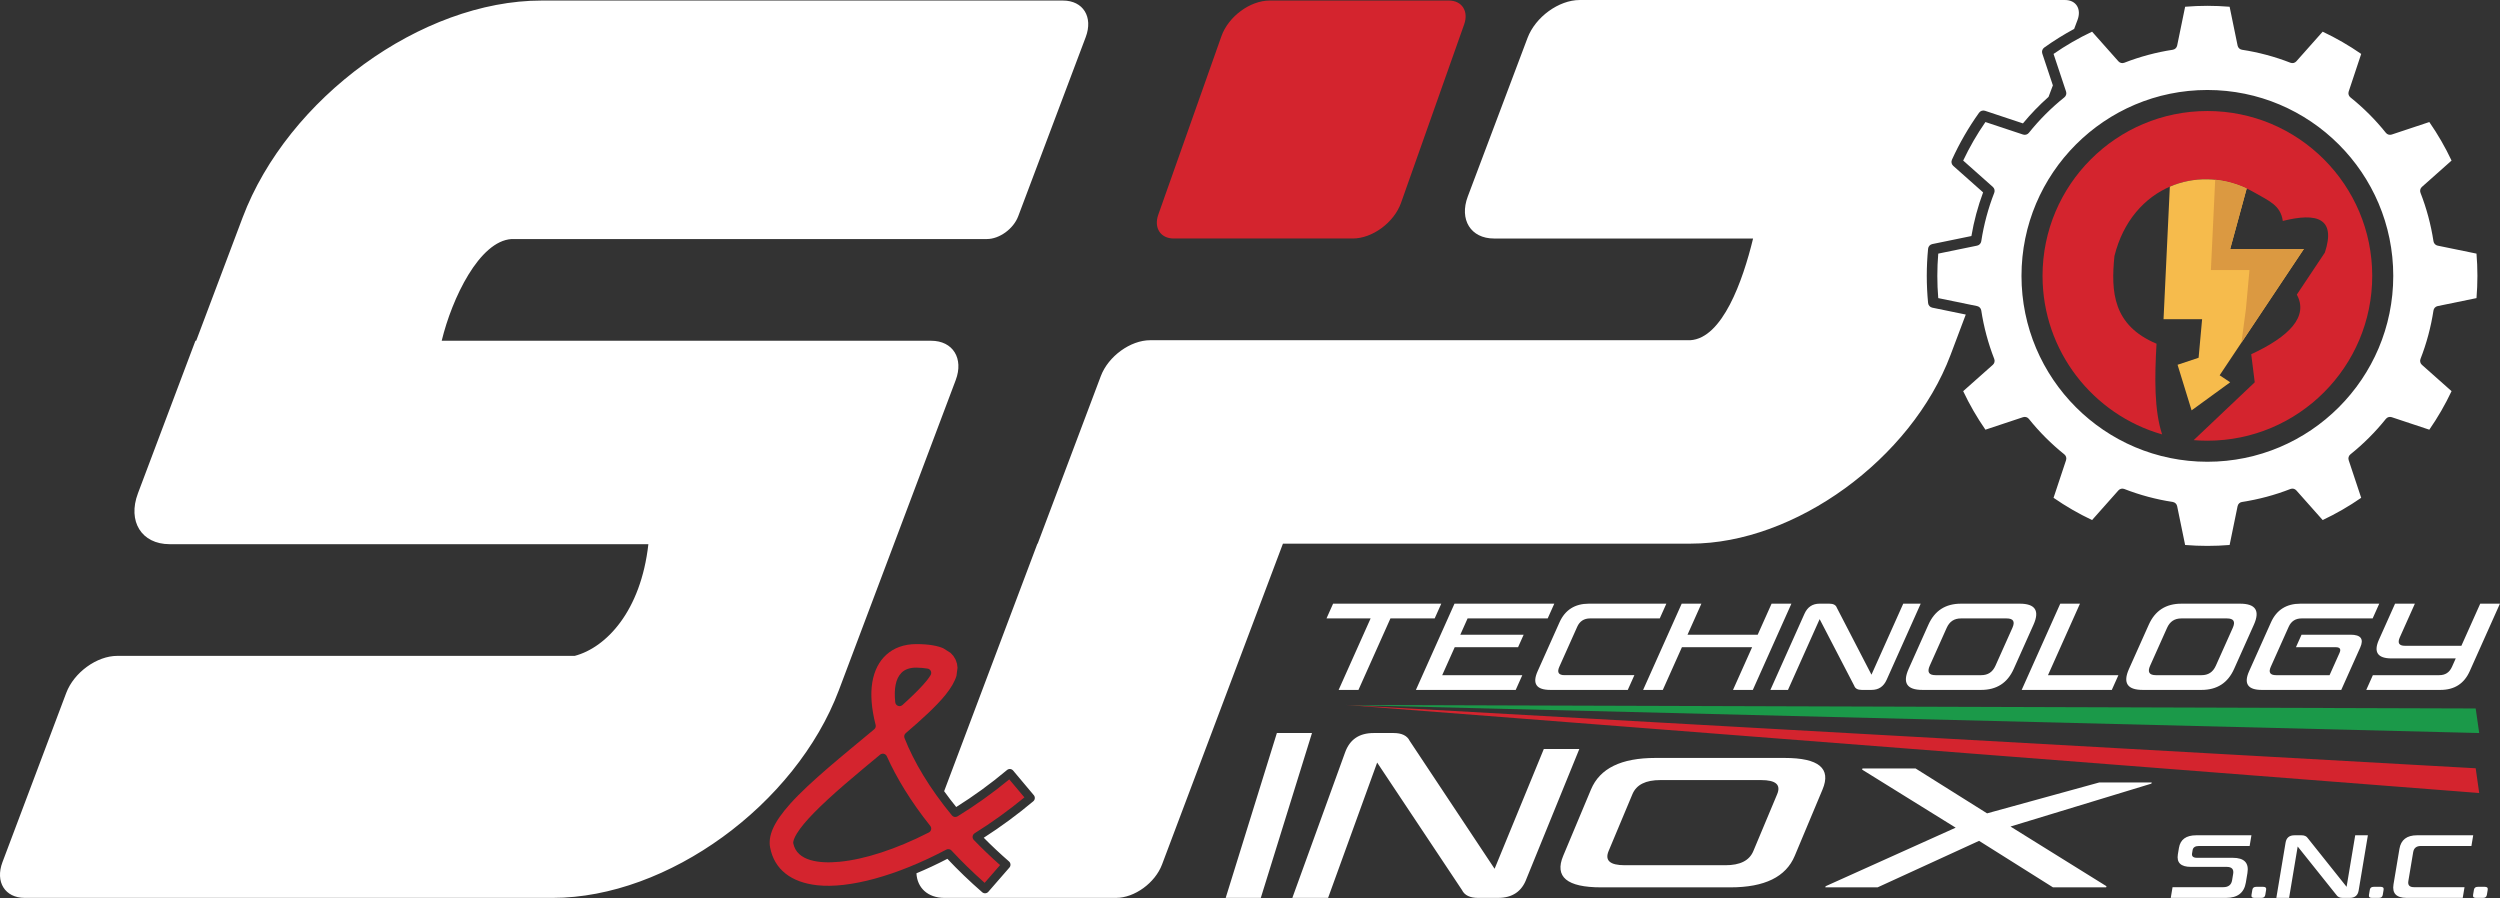 <?xml version="1.0" encoding="UTF-8" standalone="no"?><!DOCTYPE svg PUBLIC "-//W3C//DTD SVG 1.1//EN" "http://www.w3.org/Graphics/SVG/1.1/DTD/svg11.dtd"><svg width="100%" height="100%" viewBox="0 0 2970 1067" version="1.1" xmlns="http://www.w3.org/2000/svg" xmlns:xlink="http://www.w3.org/1999/xlink" xml:space="preserve" xmlns:serif="http://www.serif.com/" style="fill-rule:evenodd;clip-rule:evenodd;stroke-linejoin:round;stroke-miterlimit:2;"><rect x="0" y="0" width="2970" height="1067" fill="#333333" stroke="none"/><path d="M1599.45,837.5l1341.67,4.167l4.167,29.166l-1345.83,-33.333Z" style="fill:#1b9949;"/><path d="M1599.45,837.5l1341.67,75.209l4.167,29.387l-1345.83,-104.596Zm140,-808.59l-75,212.019c-8.279,23.404 -34.001,42.404 -57.404,42.404l-212.735,0c-15.602,0 -23.788,-12.667 -18.269,-28.269l75,-212.019c8.279,-23.403 34.001,-42.404 57.404,-42.404l212.734,0c15.602,0 23.789,12.667 18.27,28.269Zm829.139,487.159c-81.971,-23.393 -142.056,-98.908 -142.056,-188.345c-0,-108.083 87.75,-195.833 195.833,-195.833c108.084,0 195.834,87.75 195.834,195.833c-0,108.084 -87.75,195.834 -195.834,195.834c-5.485,-0 -10.918,-0.226 -16.29,-0.67l72.54,-68.721l-4.166,-33.334c45.244,-21.042 68.309,-44.7 54.166,-70.833l33.334,-50c13.288,-40.583 -8.986,-47.826 -50,-37.5c-2.521,-18.597 -16.571,-23.898 -32.869,-33.333c-65.093,-37.686 -146.525,-8.271 -167.131,75c-4.26,42.332 -1.975,82.283 50,104.166c-2.312,40.437 -2.791,79.041 6.639,107.736Zm-1530.03,350.336c1.524,-1.273 2.178,-3.309 1.682,-5.231c-5.029,-19.456 -6.253,-36.656 -3.965,-50.5c2.322,-14.052 8.129,-25.151 16.725,-32.901c8.769,-7.907 20.597,-12.586 35.697,-12.58c14.67,0.007 25.058,1.974 31.916,4.954c0.014,0.006 8.669,5.509 8.669,5.509l3.333,3.605l2.682,4.477l1.65,4.9l0.574,4.738l-1.269,9.574c-1.932,6.571 -6.4,14.363 -13.265,22.833c-10.564,13.037 -27.558,28.586 -47.004,45.238c-1.661,1.423 -2.24,3.741 -1.442,5.778c10.929,27.897 29.715,59.582 56.348,91.932c1.63,1.98 4.47,2.455 6.656,1.114c20.645,-12.672 41.387,-27.378 61.468,-43.926c0,0 17.973,21.402 17.973,21.402c-19.293,15.902 -39.199,30.135 -59.129,42.606c-1.314,0.822 -2.186,2.192 -2.375,3.73c-0.189,1.538 0.326,3.078 1.402,4.194c9.658,10.015 20.062,20.007 31.211,29.884l-18.346,21.083c-14.298,-12.661 -27.429,-25.526 -39.404,-38.422c-1.583,-1.703 -4.112,-2.132 -6.168,-1.046c-59.323,31.36 -115.789,46.465 -153.345,42.32c-31.04,-3.427 -50.96,-18.772 -55.941,-44.885c-1.24,-6.503 -0.314,-13.978 3.206,-22.127c3.815,-8.834 10.979,-18.983 20.71,-29.827c23.784,-26.506 63.918,-58.506 99.751,-88.426Zm24.981,-32.119c0.197,1.924 1.459,3.575 3.264,4.271c1.805,0.696 3.848,0.319 5.286,-0.975c2.213,-1.992 4.369,-3.96 6.462,-5.902c9.116,-8.457 16.945,-16.361 22.724,-23.493c1.487,-1.834 2.976,-4.04 4.251,-6.089c0.911,-1.463 1.027,-3.285 0.311,-4.852c-0.717,-1.567 -2.171,-2.671 -3.873,-2.939c-3.787,-0.598 -8.637,-1.165 -13.279,-1.167c-7.527,-0.003 -13.524,1.89 -17.684,6.068c-7.271,7.302 -9.04,19.687 -7.462,35.078Zm39.955,154.691c1.374,-0.701 2.361,-1.983 2.687,-3.491c0.326,-1.508 -0.043,-3.083 -1.005,-4.29c-22.941,-28.774 -40.121,-57.026 -51.664,-82.788c-0.657,-1.465 -1.961,-2.54 -3.526,-2.904c-1.564,-0.364 -3.209,0.025 -4.445,1.051c-28.455,23.607 -57.874,47.883 -78.759,69.292c-8.519,8.733 -15.512,16.892 -20.054,24.285c-1.477,2.406 -2.671,4.692 -3.485,6.87c-0.339,0.909 -0.695,2.407 -0.795,2.866c-0.156,0.709 -0.159,1.443 -0.01,2.153c2.174,10.382 9.71,16.634 20.475,19.761c9.518,2.765 21.195,3.287 34.436,2.008c29.987,-2.896 67.137,-14.906 106.145,-34.813Z" style="fill:#d4242e;"/><path d="M1613.84,819.612l-23.545,0l37.996,-84.93l-52.416,-0l7.837,-17.519l128.517,0l-7.837,17.519l-52.556,-0l-37.996,84.93Zm129.653,-84.93l-8.652,19.34l75.26,0l-6.646,14.856l-75.26,0l-14.86,33.216l95.161,-0l-7.837,17.518l-118.567,0l45.834,-102.449l118.566,0l-7.837,17.519l-95.162,-0Zm130.232,9.95l-21.255,47.511c-3.01,6.727 -0.808,9.951 6.34,9.951l82.828,-0l-7.837,17.518l-92.078,0c-16.538,0 -21.624,-7.428 -15.041,-22.143l26.021,-58.162c6.583,-14.716 18.315,-22.144 34.853,-22.144l92.078,0l-7.837,17.519l-82.829,-0c-7.147,-0 -12.296,3.363 -15.243,9.95Zm207.786,24.246l-83.389,0l-22.697,50.734l-23.405,0l45.833,-102.449l23.405,0l-16.49,36.859l83.389,0l16.49,-36.859l23.545,0l-45.833,102.449l-23.545,0l22.697,-50.734Zm179.543,-51.715l20.742,0l-40.441,90.396c-3.637,8.129 -9.597,12.053 -18.006,12.053l-11.632,0c-4.625,0 -7.72,-1.541 -8.878,-4.905l-41.096,-79.184l-37.62,84.089l-20.882,0l40.441,-90.396c3.637,-8.129 9.597,-12.053 18.006,-12.053l11.632,0c4.625,0 7.72,1.542 8.878,4.905l41.111,79.465l37.745,-84.37Zm92.494,102.449l-69.654,0c-18.5,0 -23.911,-8.269 -16.449,-24.946l23.512,-52.556c7.461,-16.678 20.27,-24.947 38.77,-24.947l69.654,0c18.5,0 23.91,8.269 16.449,24.947l-23.512,52.556c-7.462,16.677 -20.271,24.946 -38.77,24.946Zm30.287,-84.93l-54.237,-0c-7.989,-0 -13.543,3.644 -16.929,11.212l-20.127,44.988c-3.323,7.428 -1.091,11.212 6.897,11.212l54.238,-0c7.988,-0 13.543,-3.644 16.929,-11.212l20.126,-44.988c3.386,-7.568 1.092,-11.212 -6.897,-11.212Zm63.757,-17.519l23.405,0l-37.996,84.931l83.67,-0l-7.838,17.518l-107.074,0l45.833,-102.449Zm167.755,102.449l-69.655,0c-18.499,0 -23.91,-8.269 -16.448,-24.946l23.512,-52.556c7.461,-16.678 20.27,-24.947 38.77,-24.947l69.654,0c18.5,0 23.91,8.269 16.449,24.947l-23.512,52.556c-7.462,16.677 -20.271,24.946 -38.77,24.946Zm30.287,-84.93l-54.237,-0c-7.989,-0 -13.543,3.644 -16.929,11.212l-20.127,44.988c-3.323,7.428 -1.091,11.212 6.897,11.212l54.238,-0c7.988,-0 13.543,-3.644 16.929,-11.212l20.126,-44.988c3.386,-7.568 1.092,-11.212 -6.897,-11.212Zm135.79,84.93l-94.461,0c-16.538,0 -21.624,-7.428 -15.04,-22.143l26.02,-58.162c6.584,-14.716 18.316,-22.144 34.853,-22.144l93.76,0l-7.837,17.519l-84.51,-0c-7.148,-0 -12.297,3.363 -15.243,9.95l-21.256,47.511c-3.009,6.727 -0.807,9.951 6.34,9.951l63.488,-0l11.85,-26.489c2.006,-4.484 0.487,-6.727 -4.558,-6.727l-47.231,0l6.646,-14.856l58.162,0c12.333,0 16.103,5.046 11.526,15.277l-22.509,50.313Zm87.457,-102.449l-17.869,39.943c-3.01,6.727 -1.011,10.09 6.137,10.09l66.991,0l22.384,-50.033l23.405,0l-35.927,80.306c-6.583,14.715 -18.175,22.143 -34.713,22.143l-88.154,0l7.838,-17.518l78.904,-0c7.147,-0 12.093,-3.224 15.103,-9.951l4.451,-9.951l-76.241,0c-16.537,0 -21.623,-7.428 -15.04,-22.143l19.186,-42.886l23.545,0Zm-258.856,301.9l42.518,-0c13.63,-0 19.442,6.001 17.418,18.105l-1.905,11.393c-2.024,12.104 -9.842,18.106 -23.472,18.106l-65.71,-0l2.126,-12.715l60.319,-0c6.001,-0 9.512,-2.746 10.413,-8.138l1.292,-7.73c0.919,-5.493 -1.674,-8.239 -7.675,-8.239l-42.518,-0c-12.003,-0 -17.171,-4.984 -15.504,-14.953l1.275,-7.629c1.667,-9.968 8.502,-14.952 20.504,-14.952l65.608,-0l-2.125,12.715l-60.217,-0c-4.374,-0 -6.986,1.627 -7.53,4.882l-0.68,4.069c-0.562,3.356 1.489,5.086 5.863,5.086Zm76.568,47.604l-8.442,-0c-2.645,-0 -3.78,-1.119 -3.389,-3.459l1.02,-6.103c0.408,-2.441 1.918,-3.56 4.563,-3.56l8.442,0c2.645,0 3.78,1.119 3.372,3.56l-1.02,6.103c-0.392,2.34 -1.901,3.459 -4.546,3.459Zm111.404,-74.356l15.054,-0l-10.969,65.608c-0.987,5.9 -4.514,8.748 -10.618,8.748l-8.442,-0c-3.357,-0 -5.916,-1.119 -7.441,-3.56l-45.929,-57.471l-10.204,61.031l-15.156,-0l10.969,-65.608c0.987,-5.9 4.514,-8.748 10.618,-8.748l8.442,-0c3.357,-0 5.916,1.119 7.441,3.56l45.997,57.674l10.238,-61.234Zm28.153,74.356l-8.442,-0c-2.645,-0 -3.78,-1.119 -3.389,-3.459l1.02,-6.103c0.408,-2.441 1.918,-3.56 4.563,-3.56l8.442,0c2.645,0 3.78,1.119 3.372,3.56l-1.021,6.103c-0.391,2.34 -1.9,3.459 -4.545,3.459Zm40.733,-54.419l-5.765,34.482c-0.817,4.882 1.437,7.222 6.625,7.222l60.115,-0l-2.126,12.715l-66.829,-0c-12.002,-0 -17.204,-5.391 -15.418,-16.072l7.057,-42.213c1.786,-10.68 8.79,-16.071 20.793,-16.071l66.829,-0l-2.126,12.715l-60.115,-0c-5.188,-0 -8.241,2.441 -9.04,7.222Zm82.956,54.419l-8.442,-0c-2.645,-0 -3.78,-1.119 -3.389,-3.459l1.02,-6.103c0.408,-2.441 1.918,-3.56 4.562,-3.56l8.443,0c2.645,0 3.78,1.119 3.372,3.56l-1.021,6.103c-0.391,2.34 -1.9,3.459 -4.545,3.459Zm-1391.19,-195.834l-60.803,195.834l-41.721,-0l60.803,-195.834l41.721,0Zm275.411,18.965l42.184,0l-62.651,153.829c-5.634,15.539 -16.904,23.04 -34.006,23.04l-23.657,-0c-9.406,-0 -16.033,-2.947 -19.117,-9.377l-100.744,-151.362l-58.28,160.739l-42.469,-0l62.651,-172.794c5.634,-15.539 16.904,-23.04 34.006,-23.04l23.657,0c9.406,0 16.033,2.947 19.118,9.377l100.834,151.898l58.474,-142.31Zm221.597,164.369l-153.438,-0c-40.752,-0 -55.622,-12.409 -45.138,-37.436l33.036,-78.866c10.484,-25.027 35.749,-37.436 76.501,-37.436l153.438,0c40.752,0 55.622,12.409 45.138,37.436l-33.036,78.866c-10.484,25.027 -35.749,37.436 -76.501,37.436Zm36.407,-127.449l-119.478,0c-17.598,0 -28.532,5.468 -33.29,16.825l-28.279,67.51c-4.669,11.146 1.596,16.825 19.194,16.825l119.478,-0c17.597,-0 28.532,-5.468 33.29,-16.825l28.279,-67.51c4.757,-11.357 -1.597,-16.825 -19.194,-16.825Zm463.783,4.231l-167.38,50.957l114.045,70.908l-0.42,1.353l-63.115,-0l-87.822,-55.259l-120.551,55.259l-62.163,-0l0.42,-1.353l154.485,-69.556l-111.156,-68.976l0.42,-1.353l63.114,0l84.934,53.327l133.129,-36.66l62.48,0l-0.42,1.353Zm-1420.47,-479.345l-138.771,368.278c-51.324,136.204 -203.572,246.785 -339.777,246.785l-627.504,-0c-23.389,-0 -35.222,-18.989 -26.409,-42.378l75.77,-201.083c9.159,-24.306 36.328,-44.039 60.634,-44.039l543.461,-0c37.463,-9.92 78.551,-53.08 87.5,-132.693l-568.75,0c-33.345,0 -50.216,-27.071 -37.651,-60.416l68.297,-181.25l0.906,-0l55.097,-146.219c53.645,-142.365 212.78,-257.948 355.145,-257.948l619.485,0c23.954,0 36.073,19.447 27.047,43.401l-80.227,212.909c-5.62,14.915 -22.291,27.023 -37.206,27.023l-564.643,0c-38.224,2.384 -70.762,70.133 -83.032,120.834l581.465,-0c25.827,-0 38.895,20.969 29.163,46.796Zm-13.73,488.324l110.818,-294.095l0.316,0l75.008,-199.06c8.861,-23.515 35.146,-42.606 58.661,-42.606l641.633,-0c38.121,-2.384 62.307,-70.133 74.595,-120.834l-307.796,0c-27.569,0 -41.517,-22.382 -31.129,-49.951l70.97,-188.343c9.366,-24.858 37.152,-45.039 62.009,-45.039l576.565,-0c13.106,-0 19.737,10.641 14.799,23.748l-3.988,10.583c-12.3,6.635 -24.177,14.04 -35.56,22.174c-2.238,1.599 -3.172,4.47 -2.304,7.08l12.582,37.84l-5.142,13.647c-10.934,9.701 -21.106,20.234 -30.426,31.507c0,-0.001 -45.033,-14.975 -45.033,-14.975c-2.61,-0.868 -5.481,0.067 -7.08,2.304c-12.526,17.529 -23.323,36.23 -32.24,55.842c-1.138,2.503 -0.512,5.457 1.544,7.283l35.485,31.513c-6.257,16.808 -10.909,34.17 -13.894,51.855c-0,-0.001 -46.487,9.548 -46.487,9.548c-2.695,0.553 -4.714,2.798 -4.98,5.535c-2.083,21.443 -2.083,43.038 0,64.48c0.266,2.738 2.285,4.983 4.98,5.536l39.782,8.171l-18.071,47.957c-46.628,123.742 -184.946,224.205 -308.688,224.205l-484.444,0l-143.646,381.214c-8.24,21.867 -32.682,39.62 -54.549,39.62l-203.998,-0c-19.833,-0 -32.338,-12.043 -33.203,-29.208c12.031,-5.01 24.331,-10.749 36.76,-17.199c12.568,13.341 26.352,26.637 41.365,39.701c2.142,1.863 5.387,1.638 7.251,-0.503l25.092,-28.836c1.863,-2.141 1.637,-5.387 -0.504,-7.25c-10.68,-9.293 -20.685,-18.701 -30.014,-28.142c19.882,-12.756 39.689,-27.227 58.858,-43.326c2.173,-1.825 2.455,-5.066 0.63,-7.24l-24.583,-29.271c-1.825,-2.174 -5.066,-2.456 -7.24,-0.631c-19.671,16.521 -40.042,31.236 -60.366,43.956c-5.086,-6.303 -9.866,-12.575 -14.338,-18.79Zm1527.15,-931.926l9.483,46.162c0.528,2.57 2.6,4.54 5.193,4.936c19.711,3.017 39.031,8.193 57.609,15.437c2.444,0.953 5.224,0.283 6.966,-1.679l31.293,-35.236c15.96,7.535 31.271,16.375 45.776,26.429c0.001,0 -14.868,44.719 -14.868,44.719c-0.828,2.49 -0.018,5.231 2.029,6.872c15.562,12.467 29.705,26.61 42.173,42.172c1.64,2.048 4.382,2.858 6.871,2.03l44.719,-14.87c10.055,14.507 18.894,29.817 26.43,45.777c-0,0.001 -35.237,31.294 -35.237,31.294c-1.961,1.742 -2.631,4.521 -1.678,6.966c7.243,18.578 12.42,37.897 15.436,57.608c0.397,2.594 2.367,4.666 4.936,5.194l46.163,9.482c1.454,17.59 1.454,35.269 -0,52.858c-0,0.001 -46.163,9.483 -46.163,9.483c-2.569,0.528 -4.539,2.6 -4.936,5.194c-3.016,19.711 -8.193,39.03 -15.436,57.608c-0.953,2.445 -0.283,5.224 1.678,6.966l35.237,31.293c-7.536,15.96 -16.375,31.271 -26.429,45.777c-0.001,0 -44.72,-14.869 -44.72,-14.869c-2.489,-0.828 -5.231,-0.018 -6.871,2.029c-12.468,15.563 -26.611,29.705 -42.173,42.173c-2.047,1.64 -2.857,4.382 -2.029,6.872l14.869,44.718c-14.506,10.055 -29.817,18.894 -45.776,26.43c-0.001,0 -31.294,-35.237 -31.294,-35.237c-1.742,-1.961 -4.522,-2.631 -6.966,-1.678c-18.578,7.244 -37.898,12.42 -57.609,15.436c-2.593,0.397 -4.665,2.367 -5.193,4.937l-9.482,46.162c-17.59,1.454 -35.269,1.454 -52.858,0c-0.001,-0 -9.484,-46.162 -9.484,-46.162c-0.527,-2.57 -2.6,-4.54 -5.193,-4.937c-19.711,-3.016 -39.03,-8.192 -57.609,-15.436c-2.444,-0.953 -5.223,-0.283 -6.965,1.678l-31.293,35.237c-15.961,-7.536 -31.271,-16.375 -45.777,-26.429c-0.001,-0.001 14.869,-44.719 14.869,-44.719c0.827,-2.49 0.018,-5.232 -2.03,-6.872c-15.562,-12.468 -29.705,-26.61 -42.172,-42.173c-1.641,-2.047 -4.383,-2.857 -6.872,-2.029l-44.719,14.869c-10.054,-14.506 -18.894,-29.817 -26.429,-45.776c-0.001,-0.001 35.236,-31.294 35.236,-31.294c1.962,-1.742 2.631,-4.521 1.678,-6.966c-7.243,-18.578 -12.42,-37.897 -15.436,-57.608c-0.397,-2.594 -2.366,-4.666 -4.936,-5.194l-46.162,-9.482c-1.455,-17.59 -1.455,-35.269 -0.001,-52.858c0.001,-0.001 46.163,-9.483 46.163,-9.483c2.57,-0.528 4.539,-2.6 4.936,-5.194c3.016,-19.711 8.193,-39.03 15.436,-57.608c0.953,-2.445 0.284,-5.224 -1.678,-6.966l-35.237,-31.293c7.536,-15.961 16.376,-31.271 26.429,-45.777c0.001,-0.001 44.72,14.869 44.72,14.869c2.489,0.828 5.231,0.018 6.872,-2.03c12.467,-15.562 26.61,-29.705 42.172,-42.172c2.048,-1.641 2.857,-4.382 2.03,-6.872l-14.87,-44.719c14.506,-10.054 29.817,-18.894 45.777,-26.429c0.001,-0 31.294,35.236 31.294,35.236c1.742,1.962 4.521,2.632 6.965,1.679c18.579,-7.244 37.898,-12.42 57.609,-15.437c2.593,-0.396 4.666,-2.366 5.193,-4.936l9.483,-46.162c17.589,-1.454 35.269,-1.454 52.858,-0Zm-26.429,98.889c-121.881,0 -220.833,98.952 -220.833,220.833c-0,121.882 98.952,220.834 220.833,220.834c121.881,-0 220.834,-98.952 220.834,-220.834c-0,-121.881 -98.953,-220.833 -220.834,-220.833Z" style="fill:#fff;"/><path d="M2669.05,223.946l-19.605,71.887l87.5,0l-100,150l12.5,8.334l-45.834,33.333l-16.666,-54.167l25,-8.333l4.166,-45.833l-45.833,-0l7.495,-157.409c28.154,-12.187 61.001,-11.873 91.277,2.188Z" style="fill:#f6bb4c;"/><path d="M2662.82,407.031l5.382,-40.364l4.166,-45.834l-45.833,0l5.108,-107.274c12.572,1.28 25.202,4.715 37.414,10.387l-19.605,71.887l87.5,0l-74.132,111.198Z" style="fill:#db9941;"/></svg>